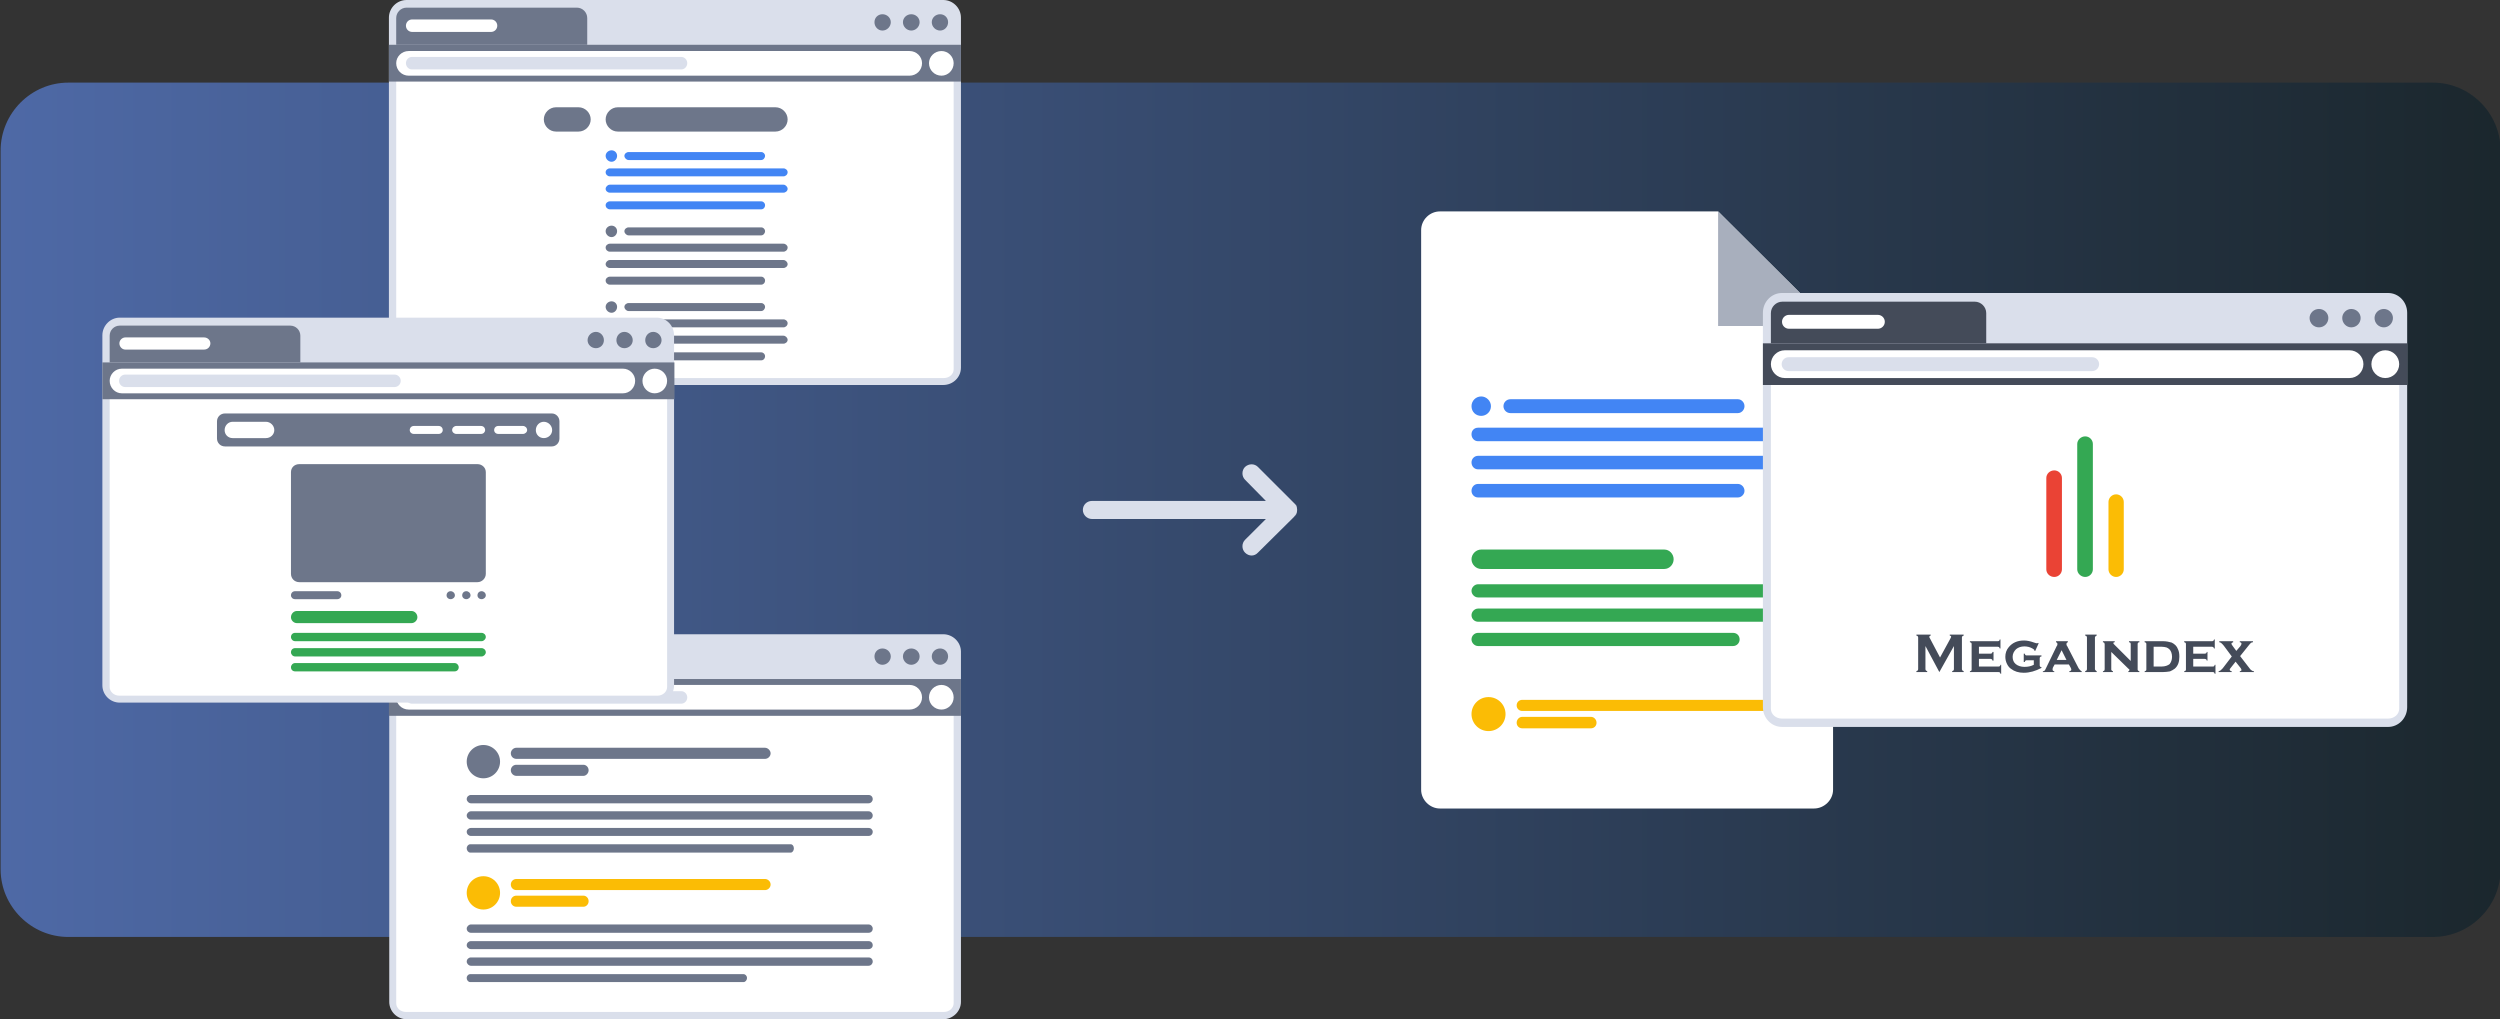 <svg width="1300" height="530" viewBox="0 0 1300 530" fill="none" xmlns="http://www.w3.org/2000/svg">
<rect x="0" y="0" width="1300" height="530" fill="#333333" stroke="none"/>
<path fill-rule="evenodd" clip-rule="evenodd" d="M35.535 487.217H1265.1C1284.42 487.217 1300.32 471.332 1300.32 452.016V78.345C1300.32 58.849 1284.42 42.963 1265.1 42.963H35.535C16.21 42.963 0.317 58.849 0.317 78.345V452.016C0.317 471.332 16.21 487.217 35.535 487.217V487.217Z" fill="url(#paint0_linear)"/>
<path d="M647.427 249.475C645.621 247.67 645.621 244.602 647.427 242.796C649.414 240.991 652.303 240.991 654.109 242.796L673.073 261.751L673.254 261.931C673.434 262.112 673.434 262.112 673.615 262.292C673.615 262.473 673.795 262.473 673.795 262.473C673.795 262.653 673.795 262.653 673.795 262.653H673.976C674.337 263.375 674.518 264.278 674.518 265.181C674.518 266.083 674.337 266.805 673.976 267.527H673.795V267.708C673.795 267.888 673.615 267.888 673.615 267.888V268.069C673.434 268.069 673.434 268.249 673.254 268.249V268.43H673.073V268.61L654.109 287.384C652.303 289.37 649.414 289.37 647.427 287.384C645.621 285.579 645.621 282.51 647.427 280.705L658.263 269.874H567.78C565.251 269.874 563.084 267.708 563.084 265.181C563.084 262.473 565.251 260.487 567.78 260.487H658.263L647.427 249.475V249.475Z" fill="#DADFEB"/>
<path fill-rule="evenodd" clip-rule="evenodd" d="M211.445 0H490.481C495.538 0 499.692 4.152 499.692 9.206V191.168C499.692 196.223 495.538 200.194 490.481 200.194H211.445C206.388 200.194 202.234 196.223 202.234 191.168V9.206C202.234 4.152 206.388 0 211.445 0V0Z" fill="#DADFEB"/>
<path d="M490.842 28.161H211.084C208.291 28.161 206.027 30.181 206.027 32.674V192.071C206.027 194.563 208.291 196.584 211.084 196.584H490.842C493.635 196.584 495.899 194.563 495.899 192.071V32.674C495.899 30.181 493.635 28.161 490.842 28.161Z" fill="white"/>
<path fill-rule="evenodd" clip-rule="evenodd" d="M211.445 3.971H299.942C303.012 3.971 305.36 6.499 305.36 9.387V23.287H206.027V9.387C206.027 6.499 208.375 3.971 211.445 3.971V3.971Z" fill="#6D768A"/>
<path fill-rule="evenodd" clip-rule="evenodd" d="M214.335 10.109H255.332C257.138 10.109 258.583 11.553 258.583 13.358C258.583 15.164 257.138 16.608 255.332 16.608H214.335C212.528 16.608 211.084 15.164 211.084 13.358C211.084 11.553 212.528 10.109 214.335 10.109Z" fill="white"/>
<path fill-rule="evenodd" clip-rule="evenodd" d="M488.855 7.401C491.203 7.401 493.009 9.206 493.009 11.553C493.009 13.9 491.203 15.886 488.855 15.886C486.507 15.886 484.521 13.9 484.521 11.553C484.521 9.206 486.507 7.401 488.855 7.401V7.401Z" fill="#6D768A"/>
<path fill-rule="evenodd" clip-rule="evenodd" d="M473.865 7.401C476.213 7.401 478.199 9.206 478.199 11.553C478.199 13.9 476.213 15.886 473.865 15.886C471.517 15.886 469.53 13.9 469.53 11.553C469.53 9.206 471.517 7.401 473.865 7.401V7.401Z" fill="#6D768A"/>
<path fill-rule="evenodd" clip-rule="evenodd" d="M458.875 7.401C461.223 7.401 463.209 9.206 463.209 11.553C463.209 13.9 461.223 15.886 458.875 15.886C456.527 15.886 454.721 13.9 454.721 11.553C454.721 9.206 456.527 7.401 458.875 7.401V7.401Z" fill="#6D768A"/>
<path d="M499.692 23.287H202.234V42.422H499.692V23.287Z" fill="#6D768A"/>
<path fill-rule="evenodd" clip-rule="evenodd" d="M212.528 26.536H472.962C476.574 26.536 479.464 29.424 479.464 32.854C479.464 36.465 476.574 39.353 472.962 39.353H212.528C208.916 39.353 206.027 36.465 206.027 32.854C206.027 29.424 208.916 26.536 212.528 26.536V26.536Z" fill="white"/>
<path fill-rule="evenodd" clip-rule="evenodd" d="M489.578 26.536C493.009 26.536 495.899 29.424 495.899 32.854C495.899 36.465 493.009 39.353 489.578 39.353C485.966 39.353 483.076 36.465 483.076 32.854C483.076 29.424 485.966 26.536 489.578 26.536V26.536Z" fill="white"/>
<path fill-rule="evenodd" clip-rule="evenodd" d="M214.154 29.605H354.304C355.929 29.605 357.374 31.049 357.374 32.854C357.374 34.659 355.929 36.103 354.304 36.103H214.154C212.528 36.103 211.084 34.659 211.084 32.854C211.084 31.049 212.528 29.605 214.154 29.605V29.605Z" fill="#DADFEB"/>
<path fill-rule="evenodd" clip-rule="evenodd" d="M289.105 55.78H300.845C304.276 55.78 307.166 58.668 307.166 62.098C307.166 65.528 304.276 68.416 300.845 68.416H289.105C285.674 68.416 282.784 65.528 282.784 62.098C282.784 58.668 285.674 55.78 289.105 55.78Z" fill="#6D768A"/>
<path fill-rule="evenodd" clip-rule="evenodd" d="M326.852 79.067H395.843C396.927 79.067 397.83 79.969 397.83 81.052C397.83 82.136 396.927 83.219 395.843 83.219H326.852C325.768 83.219 324.685 82.136 324.685 81.052C324.685 79.969 325.768 79.067 326.852 79.067Z" fill="#4285F4"/>
<path fill-rule="evenodd" clip-rule="evenodd" d="M326.852 118.239H395.843C396.927 118.239 397.83 119.142 397.83 120.225C397.83 121.308 396.927 122.391 395.843 122.391H326.852C325.768 122.391 324.685 121.308 324.685 120.225C324.685 119.142 325.768 118.239 326.852 118.239Z" fill="#6D768A"/>
<path fill-rule="evenodd" clip-rule="evenodd" d="M326.852 157.592H395.843C396.927 157.592 397.83 158.495 397.83 159.578C397.83 160.661 396.927 161.744 395.843 161.744H326.852C325.768 161.744 324.685 160.661 324.685 159.578C324.685 158.495 325.768 157.592 326.852 157.592Z" fill="#6D768A"/>
<path fill-rule="evenodd" clip-rule="evenodd" d="M317.099 87.551H407.402C408.486 87.551 409.569 88.454 409.569 89.537C409.569 90.8 408.486 91.703 407.402 91.703H317.099C316.016 91.703 314.932 90.8 314.932 89.537C314.932 88.454 316.016 87.551 317.099 87.551Z" fill="#4285F4"/>
<path fill-rule="evenodd" clip-rule="evenodd" d="M317.099 126.723H407.402C408.486 126.723 409.569 127.626 409.569 128.709C409.569 129.973 408.486 130.875 407.402 130.875H317.099C316.016 130.875 314.932 129.973 314.932 128.709C314.932 127.626 316.016 126.723 317.099 126.723Z" fill="#6D768A"/>
<path fill-rule="evenodd" clip-rule="evenodd" d="M317.099 166.076H407.402C408.486 166.076 409.569 166.979 409.569 168.062C409.569 169.326 408.486 170.228 407.402 170.228H317.099C316.016 170.228 314.932 169.326 314.932 168.062C314.932 166.979 316.016 166.076 317.099 166.076Z" fill="#6D768A"/>
<path fill-rule="evenodd" clip-rule="evenodd" d="M317.099 96.035H407.402C408.486 96.035 409.569 97.118 409.569 98.202C409.569 99.285 408.486 100.187 407.402 100.187H317.099C316.016 100.187 314.932 99.285 314.932 98.202C314.932 97.118 316.016 96.035 317.099 96.035Z" fill="#4285F4"/>
<path fill-rule="evenodd" clip-rule="evenodd" d="M317.099 135.208H407.402C408.486 135.208 409.569 136.291 409.569 137.374C409.569 138.457 408.486 139.36 407.402 139.36H317.099C316.016 139.36 314.932 138.457 314.932 137.374C314.932 136.291 316.016 135.208 317.099 135.208Z" fill="#6D768A"/>
<path fill-rule="evenodd" clip-rule="evenodd" d="M317.099 174.561H407.402C408.486 174.561 409.569 175.644 409.569 176.727C409.569 177.81 408.486 178.713 407.402 178.713H317.099C316.016 178.713 314.932 177.81 314.932 176.727C314.932 175.644 316.016 174.561 317.099 174.561Z" fill="#6D768A"/>
<path fill-rule="evenodd" clip-rule="evenodd" d="M317.099 104.7H395.843C396.927 104.7 397.83 105.603 397.83 106.686C397.83 107.95 396.927 108.852 395.843 108.852H317.099C316.016 108.852 314.932 107.95 314.932 106.686C314.932 105.603 316.016 104.7 317.099 104.7Z" fill="#4285F4"/>
<path fill-rule="evenodd" clip-rule="evenodd" d="M317.099 143.873H395.843C396.927 143.873 397.83 144.775 397.83 145.858C397.83 147.122 396.927 148.025 395.843 148.025H317.099C316.016 148.025 314.932 147.122 314.932 145.858C314.932 144.775 316.016 143.873 317.099 143.873Z" fill="#6D768A"/>
<path fill-rule="evenodd" clip-rule="evenodd" d="M317.099 183.225H395.843C396.927 183.225 397.83 184.128 397.83 185.211C397.83 186.475 396.927 187.377 395.843 187.377H317.099C316.016 187.377 314.932 186.475 314.932 185.211C314.932 184.128 316.016 183.225 317.099 183.225Z" fill="#6D768A"/>
<path fill-rule="evenodd" clip-rule="evenodd" d="M318.002 78.164C319.628 78.164 320.892 79.428 320.892 81.052C320.892 82.677 319.628 84.121 318.002 84.121C316.377 84.121 314.932 82.677 314.932 81.052C314.932 79.428 316.377 78.164 318.002 78.164Z" fill="#4285F4"/>
<path fill-rule="evenodd" clip-rule="evenodd" d="M318.002 117.337C319.628 117.337 320.892 118.6 320.892 120.225C320.892 121.849 319.628 123.294 318.002 123.294C316.377 123.294 314.932 121.849 314.932 120.225C314.932 118.6 316.377 117.337 318.002 117.337Z" fill="#6D768A"/>
<path fill-rule="evenodd" clip-rule="evenodd" d="M318.002 156.689C319.628 156.689 320.892 157.953 320.892 159.578C320.892 161.202 319.628 162.646 318.002 162.646C316.377 162.646 314.932 161.202 314.932 159.578C314.932 157.953 316.377 156.689 318.002 156.689Z" fill="#6D768A"/>
<path fill-rule="evenodd" clip-rule="evenodd" d="M321.253 55.78H403.248C406.68 55.78 409.569 58.668 409.569 62.098C409.569 65.528 406.68 68.416 403.248 68.416H321.253C317.822 68.416 314.932 65.528 314.932 62.098C314.932 58.668 317.822 55.78 321.253 55.78Z" fill="#6D768A"/>
<path fill-rule="evenodd" clip-rule="evenodd" d="M211.445 329.806H490.481C495.538 329.806 499.691 333.958 499.691 338.832V520.974C499.691 525.848 495.538 530 490.481 530H211.445C206.388 530 202.414 525.848 202.414 520.974V338.832C202.414 333.958 206.388 329.806 211.445 329.806V329.806Z" fill="#DADFEB"/>
<path d="M490.842 357.786H211.084C208.291 357.786 206.027 359.807 206.027 362.299V521.696C206.027 524.189 208.291 526.209 211.084 526.209H490.842C493.635 526.209 495.899 524.189 495.899 521.696V362.299C495.899 359.807 493.635 357.786 490.842 357.786Z" fill="white"/>
<path fill-rule="evenodd" clip-rule="evenodd" d="M211.445 333.777H299.942C303.012 333.777 305.36 336.124 305.36 339.193V353.093H206.027V339.193C206.027 336.124 208.375 333.777 211.445 333.777V333.777Z" fill="#6D768A"/>
<path fill-rule="evenodd" clip-rule="evenodd" d="M214.335 339.915H255.332C257.138 339.915 258.583 341.359 258.583 343.164C258.583 344.969 257.138 346.414 255.332 346.414H214.335C212.528 346.414 211.084 344.969 211.084 343.164C211.084 341.359 212.528 339.915 214.335 339.915Z" fill="white"/>
<path fill-rule="evenodd" clip-rule="evenodd" d="M488.855 337.207C491.203 337.207 493.009 339.012 493.009 341.359C493.009 343.706 491.203 345.691 488.855 345.691C486.507 345.691 484.521 343.706 484.521 341.359C484.521 339.012 486.507 337.207 488.855 337.207Z" fill="#6D768A"/>
<path fill-rule="evenodd" clip-rule="evenodd" d="M473.865 337.207C476.213 337.207 478.199 339.012 478.199 341.359C478.199 343.706 476.213 345.691 473.865 345.691C471.517 345.691 469.53 343.706 469.53 341.359C469.53 339.012 471.517 337.207 473.865 337.207Z" fill="#6D768A"/>
<path fill-rule="evenodd" clip-rule="evenodd" d="M458.875 337.207C461.223 337.207 463.209 339.012 463.209 341.359C463.209 343.706 461.223 345.691 458.875 345.691C456.527 345.691 454.721 343.706 454.721 341.359C454.721 339.012 456.527 337.207 458.875 337.207Z" fill="#6D768A"/>
<path d="M499.692 353.093H202.234V372.228H499.692V353.093Z" fill="#6D768A"/>
<path fill-rule="evenodd" clip-rule="evenodd" d="M212.528 356.161H472.962C476.574 356.161 479.464 359.05 479.464 362.66C479.464 366.09 476.574 368.978 472.962 368.978H212.528C208.916 368.978 206.027 366.09 206.027 362.66C206.027 359.05 208.916 356.161 212.528 356.161V356.161Z" fill="white"/>
<path fill-rule="evenodd" clip-rule="evenodd" d="M489.578 356.161C493.009 356.161 495.899 359.05 495.899 362.66C495.899 366.09 493.009 368.978 489.578 368.978C485.966 368.978 483.076 366.09 483.076 362.66C483.076 359.05 485.966 356.161 489.578 356.161Z" fill="white"/>
<path fill-rule="evenodd" clip-rule="evenodd" d="M214.154 359.411H354.304C355.929 359.411 357.374 360.855 357.374 362.66C357.374 364.465 355.929 365.909 354.304 365.909H214.154C212.528 365.909 211.084 364.465 211.084 362.66C211.084 360.855 212.528 359.411 214.154 359.411V359.411Z" fill="#DADFEB"/>
<path fill-rule="evenodd" clip-rule="evenodd" d="M244.857 413.386H451.65C452.915 413.386 453.818 414.288 453.818 415.552C453.818 416.635 452.915 417.718 451.65 417.718H244.857C243.773 417.718 242.69 416.635 242.69 415.552C242.69 414.288 243.773 413.386 244.857 413.386Z" fill="#6D768A"/>
<path fill-rule="evenodd" clip-rule="evenodd" d="M244.496 439.019H411.195C412.098 439.019 412.82 439.922 412.82 441.185C412.82 442.268 412.098 443.352 411.195 443.352H244.496C243.593 443.352 242.69 442.268 242.69 441.185C242.69 439.922 243.593 439.019 244.496 439.019Z" fill="#6D768A"/>
<path fill-rule="evenodd" clip-rule="evenodd" d="M244.857 421.87H451.65C452.915 421.87 453.818 422.953 453.818 424.036C453.818 425.3 452.915 426.202 451.65 426.202H244.857C243.773 426.202 242.69 425.3 242.69 424.036C242.69 422.953 243.773 421.87 244.857 421.87Z" fill="#6D768A"/>
<path fill-rule="evenodd" clip-rule="evenodd" d="M244.857 430.535H451.65C452.915 430.535 453.818 431.437 453.818 432.52C453.818 433.784 452.915 434.687 451.65 434.687H244.857C243.773 434.687 242.69 433.784 242.69 432.52C242.69 431.437 243.773 430.535 244.857 430.535Z" fill="#6D768A"/>
<path fill-rule="evenodd" clip-rule="evenodd" d="M268.516 397.681H303.373C304.818 397.681 306.082 398.944 306.082 400.569C306.082 402.013 304.818 403.457 303.373 403.457H268.516C266.891 403.457 265.627 402.013 265.627 400.569C265.627 398.944 266.891 397.681 268.516 397.681V397.681Z" fill="#6D768A"/>
<path fill-rule="evenodd" clip-rule="evenodd" d="M268.516 465.736H303.373C304.818 465.736 306.082 466.999 306.082 468.624C306.082 470.249 304.818 471.512 303.373 471.512H268.516C266.891 471.512 265.627 470.249 265.627 468.624C265.627 466.999 266.891 465.736 268.516 465.736V465.736Z" fill="#FBBC05"/>
<path fill-rule="evenodd" clip-rule="evenodd" d="M268.516 388.835H397.83C399.275 388.835 400.72 390.279 400.72 391.723C400.72 393.348 399.275 394.612 397.83 394.612H268.516C266.891 394.612 265.627 393.348 265.627 391.723C265.627 390.279 266.891 388.835 268.516 388.835V388.835Z" fill="#6D768A"/>
<path fill-rule="evenodd" clip-rule="evenodd" d="M268.516 457.071H397.83C399.275 457.071 400.72 458.334 400.72 459.959C400.72 461.584 399.275 462.847 397.83 462.847H268.516C266.891 462.847 265.627 461.584 265.627 459.959C265.627 458.334 266.891 457.071 268.516 457.071V457.071Z" fill="#FBBC05"/>
<path fill-rule="evenodd" clip-rule="evenodd" d="M244.857 480.719H451.65C452.915 480.719 453.818 481.802 453.818 482.885C453.818 484.149 452.915 485.051 451.65 485.051H244.857C243.773 485.051 242.69 484.149 242.69 482.885C242.69 481.802 243.773 480.719 244.857 480.719Z" fill="#6D768A"/>
<path fill-rule="evenodd" clip-rule="evenodd" d="M244.496 506.533H386.632C387.535 506.533 388.438 507.435 388.438 508.518C388.438 509.782 387.535 510.685 386.632 510.685H244.496C243.593 510.685 242.69 509.782 242.69 508.518C242.69 507.435 243.593 506.533 244.496 506.533Z" fill="#6D768A"/>
<path fill-rule="evenodd" clip-rule="evenodd" d="M244.857 489.384H451.65C452.915 489.384 453.818 490.286 453.818 491.55C453.818 492.633 452.915 493.535 451.65 493.535H244.857C243.773 493.535 242.69 492.633 242.69 491.55C242.69 490.286 243.773 489.384 244.857 489.384Z" fill="#6D768A"/>
<path fill-rule="evenodd" clip-rule="evenodd" d="M244.857 497.868H451.65C452.915 497.868 453.818 498.771 453.818 500.034C453.818 501.117 452.915 502.2 451.65 502.2H244.857C243.773 502.2 242.69 501.117 242.69 500.034C242.69 498.771 243.773 497.868 244.857 497.868Z" fill="#6D768A"/>
<path d="M251.359 404.721C256.146 404.721 260.028 400.841 260.028 396.056C260.028 391.27 256.146 387.391 251.359 387.391C246.571 387.391 242.69 391.27 242.69 396.056C242.69 400.841 246.571 404.721 251.359 404.721Z" fill="#6D768A"/>
<path d="M251.359 472.956C256.146 472.956 260.028 469.077 260.028 464.292C260.028 459.506 256.146 455.627 251.359 455.627C246.571 455.627 242.69 459.506 242.69 464.292C242.69 469.077 246.571 472.956 251.359 472.956Z" fill="#FBBC05"/>
<path fill-rule="evenodd" clip-rule="evenodd" d="M62.264 165.174H341.481C346.538 165.174 350.511 169.326 350.511 174.38V356.342C350.511 361.396 346.538 365.368 341.481 365.368H62.264C57.388 365.368 53.234 361.396 53.234 356.342V174.38C53.234 169.326 57.388 165.174 62.264 165.174V165.174Z" fill="#DADFEB"/>
<path d="M341.842 193.334H62.084C59.291 193.334 57.027 195.355 57.027 197.847V357.245C57.027 359.737 59.291 361.758 62.084 361.758H341.842C344.635 361.758 346.899 359.737 346.899 357.245V197.847C346.899 195.355 344.635 193.334 341.842 193.334Z" fill="white"/>
<path d="M62.264 169.326H150.942C153.832 169.326 156.179 171.672 156.179 174.561V188.46H57.027V174.561C57.027 171.672 59.375 169.326 62.264 169.326V169.326Z" fill="#6D768A"/>
<path fill-rule="evenodd" clip-rule="evenodd" d="M65.154 175.463H106.152C107.958 175.463 109.403 176.907 109.403 178.532C109.403 180.337 107.958 181.781 106.152 181.781H65.154C63.529 181.781 62.084 180.337 62.084 178.532C62.084 176.907 63.529 175.463 65.154 175.463V175.463Z" fill="white"/>
<path fill-rule="evenodd" clip-rule="evenodd" d="M339.675 172.575C342.023 172.575 344.009 174.561 344.009 176.907C344.009 179.254 342.023 181.059 339.675 181.059C337.327 181.059 335.521 179.254 335.521 176.907C335.521 174.561 337.327 172.575 339.675 172.575Z" fill="#6D768A"/>
<path fill-rule="evenodd" clip-rule="evenodd" d="M324.685 172.575C327.032 172.575 329.019 174.561 329.019 176.907C329.019 179.254 327.032 181.059 324.685 181.059C322.337 181.059 320.531 179.254 320.531 176.907C320.531 174.561 322.337 172.575 324.685 172.575Z" fill="#6D768A"/>
<path fill-rule="evenodd" clip-rule="evenodd" d="M309.875 172.575C312.223 172.575 314.029 174.561 314.029 176.907C314.029 179.254 312.223 181.059 309.875 181.059C307.527 181.059 305.54 179.254 305.54 176.907C305.54 174.561 307.527 172.575 309.875 172.575Z" fill="#6D768A"/>
<path d="M350.692 188.46H53.234V207.595H350.692V188.46Z" fill="#6D768A"/>
<path fill-rule="evenodd" clip-rule="evenodd" d="M63.348 191.71H323.962C327.394 191.71 330.283 194.598 330.283 198.028C330.283 201.638 327.394 204.527 323.962 204.527H63.348C59.917 204.527 57.027 201.638 57.027 198.028C57.027 194.598 59.917 191.71 63.348 191.71V191.71Z" fill="white"/>
<path fill-rule="evenodd" clip-rule="evenodd" d="M340.397 191.71C344.009 191.71 346.899 194.598 346.899 198.028C346.899 201.638 344.009 204.527 340.397 204.527C336.966 204.527 334.076 201.638 334.076 198.028C334.076 194.598 336.966 191.71 340.397 191.71Z" fill="white"/>
<path fill-rule="evenodd" clip-rule="evenodd" d="M65.154 194.779H205.124C206.93 194.779 208.375 196.223 208.375 198.028C208.375 199.833 206.93 201.277 205.124 201.277H65.154C63.348 201.277 61.903 199.833 61.903 198.028C61.903 196.223 63.348 194.779 65.154 194.779Z" fill="#DADFEB"/>
<path fill-rule="evenodd" clip-rule="evenodd" d="M120.961 219.329H138.3C140.647 219.329 142.634 221.315 142.634 223.661C142.634 226.008 140.647 227.813 138.3 227.813H120.961C118.614 227.813 116.807 226.008 116.807 223.661C116.807 221.315 118.614 219.329 120.961 219.329ZM259.125 221.495H271.948C273.031 221.495 274.115 222.398 274.115 223.661C274.115 224.745 273.031 225.647 271.948 225.647H259.125C257.861 225.647 256.957 224.745 256.957 223.661C256.957 222.398 257.861 221.495 259.125 221.495V221.495ZM237.271 221.495H250.094C251.359 221.495 252.262 222.398 252.262 223.661C252.262 224.745 251.359 225.647 250.094 225.647H237.271C236.188 225.647 235.104 224.745 235.104 223.661C235.104 222.398 236.188 221.495 237.271 221.495ZM215.238 221.495H228.061C229.325 221.495 230.228 222.398 230.228 223.661C230.228 224.745 229.325 225.647 228.061 225.647H215.238C213.973 225.647 213.07 224.745 213.07 223.661C213.07 222.398 213.973 221.495 215.238 221.495V221.495ZM282.784 219.329C285.132 219.329 287.119 221.315 287.119 223.661C287.119 226.008 285.132 227.813 282.784 227.813C280.436 227.813 278.63 226.008 278.63 223.661C278.63 221.315 280.436 219.329 282.784 219.329ZM116.988 214.997H286.938C289.105 214.997 290.911 216.802 290.911 219.148V227.994C290.911 230.341 289.105 232.146 286.938 232.146H116.988C114.64 232.146 112.834 230.341 112.834 227.994V219.148C112.834 216.802 114.64 214.997 116.988 214.997V214.997Z" fill="#6D768A"/>
<path fill-rule="evenodd" clip-rule="evenodd" d="M155.638 241.352H248.288C250.636 241.352 252.623 243.157 252.623 245.504V298.396C252.623 300.743 250.636 302.728 248.288 302.728H155.638C153.109 302.728 151.303 300.743 151.303 298.396V245.504C151.303 243.157 153.109 241.352 155.638 241.352V241.352Z" fill="#6D768A"/>
<path fill-rule="evenodd" clip-rule="evenodd" d="M153.47 307.422H175.324C176.588 307.422 177.491 308.324 177.491 309.588C177.491 310.671 176.588 311.574 175.324 311.574H153.47C152.206 311.574 151.303 310.671 151.303 309.588C151.303 308.324 152.206 307.422 153.47 307.422Z" fill="#6D768A"/>
<path fill-rule="evenodd" clip-rule="evenodd" d="M154.373 317.711H213.973C215.599 317.711 217.044 319.155 217.044 320.961C217.044 322.585 215.599 324.029 213.973 324.029H154.373C152.748 324.029 151.303 322.585 151.303 320.961C151.303 319.155 152.748 317.711 154.373 317.711V317.711Z" fill="#34A853"/>
<path fill-rule="evenodd" clip-rule="evenodd" d="M153.47 329.084H250.456C251.539 329.084 252.623 329.986 252.623 331.25C252.623 332.333 251.539 333.416 250.456 333.416H153.47C152.206 333.416 151.303 332.333 151.303 331.25C151.303 329.986 152.206 329.084 153.47 329.084Z" fill="#34A853"/>
<path fill-rule="evenodd" clip-rule="evenodd" d="M153.47 337.027H250.456C251.539 337.027 252.623 337.929 252.623 339.193C252.623 340.276 251.539 341.359 250.456 341.359H153.47C152.206 341.359 151.303 340.276 151.303 339.193C151.303 337.929 152.206 337.027 153.47 337.027Z" fill="#34A853"/>
<path fill-rule="evenodd" clip-rule="evenodd" d="M153.47 344.789H236.368C237.633 344.789 238.536 345.872 238.536 346.955C238.536 348.219 237.633 349.121 236.368 349.121H153.47C152.206 349.121 151.303 348.219 151.303 346.955C151.303 345.872 152.206 344.789 153.47 344.789Z" fill="#34A853"/>
<path fill-rule="evenodd" clip-rule="evenodd" d="M242.509 307.422C243.593 307.422 244.676 308.324 244.676 309.588C244.676 310.671 243.593 311.574 242.509 311.574C241.245 311.574 240.342 310.671 240.342 309.588C240.342 308.324 241.245 307.422 242.509 307.422Z" fill="#6D768A"/>
<path fill-rule="evenodd" clip-rule="evenodd" d="M234.382 307.422C235.465 307.422 236.549 308.324 236.549 309.588C236.549 310.671 235.465 311.574 234.382 311.574C233.118 311.574 232.215 310.671 232.215 309.588C232.215 308.324 233.118 307.422 234.382 307.422Z" fill="#6D768A"/>
<path fill-rule="evenodd" clip-rule="evenodd" d="M250.456 307.422C251.539 307.422 252.623 308.324 252.623 309.588C252.623 310.671 251.539 311.574 250.456 311.574C249.191 311.574 248.288 310.671 248.288 309.588C248.288 308.324 249.191 307.422 250.456 307.422Z" fill="#6D768A"/>
<path fill-rule="evenodd" clip-rule="evenodd" d="M748.747 109.935H893.412L953.192 169.506V410.678C953.192 415.913 948.677 420.426 943.259 420.426H748.747C743.509 420.426 738.994 415.913 738.994 410.678V119.683C738.994 114.268 743.509 109.935 748.747 109.935V109.935Z" fill="white"/>
<path fill-rule="evenodd" clip-rule="evenodd" d="M785.41 207.595H903.707C905.513 207.595 907.138 209.22 907.138 211.206C907.138 213.191 905.513 214.816 903.707 214.816H785.41C783.423 214.816 781.798 213.191 781.798 211.206C781.798 209.22 783.423 207.595 785.41 207.595Z" fill="#4285F4"/>
<path fill-rule="evenodd" clip-rule="evenodd" d="M768.613 222.398H923.573C925.379 222.398 927.005 223.842 927.005 225.828C927.005 227.813 925.379 229.438 923.573 229.438H768.613C766.627 229.438 765.182 227.813 765.182 225.828C765.182 223.842 766.627 222.398 768.613 222.398Z" fill="#4285F4"/>
<path fill-rule="evenodd" clip-rule="evenodd" d="M768.613 237.02H923.573C925.379 237.02 927.005 238.644 927.005 240.45C927.005 242.435 925.379 244.06 923.573 244.06H768.613C766.627 244.06 765.182 242.435 765.182 240.45C765.182 238.644 766.627 237.02 768.613 237.02Z" fill="#4285F4"/>
<path fill-rule="evenodd" clip-rule="evenodd" d="M768.613 251.642H903.707C905.513 251.642 907.138 253.266 907.138 255.252C907.138 257.057 905.513 258.682 903.707 258.682H768.613C766.627 258.682 765.182 257.057 765.182 255.252C765.182 253.266 766.627 251.642 768.613 251.642V251.642Z" fill="#4285F4"/>
<path fill-rule="evenodd" clip-rule="evenodd" d="M770.239 206.151C772.948 206.151 775.296 208.498 775.296 211.206C775.296 214.094 772.948 216.26 770.239 216.26C767.349 216.26 765.182 214.094 765.182 211.206C765.182 208.498 767.349 206.151 770.239 206.151Z" fill="#4285F4"/>
<path fill-rule="evenodd" clip-rule="evenodd" d="M770.239 285.76H865.418C868.127 285.76 870.294 288.106 870.294 290.814C870.294 293.522 868.127 295.869 865.418 295.869H770.239C767.53 295.869 765.182 293.522 765.182 290.814C765.182 288.106 767.53 285.76 770.239 285.76V285.76Z" fill="#34A853"/>
<path fill-rule="evenodd" clip-rule="evenodd" d="M768.613 303.811H923.573C925.56 303.811 927.005 305.436 927.005 307.241C927.005 309.046 925.56 310.671 923.573 310.671H768.613C766.807 310.671 765.182 309.046 765.182 307.241C765.182 305.436 766.807 303.811 768.613 303.811Z" fill="#34A853"/>
<path fill-rule="evenodd" clip-rule="evenodd" d="M768.613 316.448H923.573C925.56 316.448 927.005 318.072 927.005 319.877C927.005 321.863 925.56 323.307 923.573 323.307H768.613C766.807 323.307 765.182 321.863 765.182 319.877C765.182 318.072 766.807 316.448 768.613 316.448Z" fill="#34A853"/>
<path fill-rule="evenodd" clip-rule="evenodd" d="M768.613 329.084H901.178C903.165 329.084 904.61 330.528 904.61 332.514C904.61 334.319 903.165 335.943 901.178 335.943H768.613C766.807 335.943 765.182 334.319 765.182 332.514C765.182 330.528 766.807 329.084 768.613 329.084V329.084Z" fill="#34A853"/>
<path fill-rule="evenodd" clip-rule="evenodd" d="M791.55 372.769H827.31C828.936 372.769 830.2 374.213 830.2 375.838C830.2 377.463 828.936 378.726 827.31 378.726H791.55C789.925 378.726 788.661 377.463 788.661 375.838C788.661 374.213 789.925 372.769 791.55 372.769Z" fill="#FBBC05"/>
<path fill-rule="evenodd" clip-rule="evenodd" d="M791.55 363.924H924.115C925.74 363.924 927.005 365.187 927.005 366.812C927.005 368.437 925.74 369.7 924.115 369.7H791.55C789.925 369.7 788.661 368.437 788.661 366.812C788.661 365.187 789.925 363.924 791.55 363.924Z" fill="#FBBC05"/>
<path d="M774.032 380.17C778.919 380.17 782.881 376.21 782.881 371.325C782.881 366.44 778.919 362.48 774.032 362.48C769.144 362.48 765.182 366.44 765.182 371.325C765.182 376.21 769.144 380.17 774.032 380.17Z" fill="#FBBC05"/>
<path fill-rule="evenodd" clip-rule="evenodd" d="M893.412 109.935L953.192 169.506H893.412V109.935Z" fill="#A8AFBD"/>
<path d="M1241.8 152.357H926.644C921.157 152.357 916.71 156.964 916.71 162.646V367.715C916.71 373.397 921.157 378.004 926.644 378.004H1241.8C1247.29 378.004 1251.73 373.397 1251.73 367.715V162.646C1251.73 156.964 1247.29 152.357 1241.8 152.357Z" fill="#DADFEB"/>
<path d="M1241.8 183.948H926.644C923.452 183.948 920.864 186.211 920.864 189.002V368.617C920.864 371.409 923.452 373.672 926.644 373.672H1241.8C1244.99 373.672 1247.58 371.409 1247.58 368.617V189.002C1247.58 186.211 1244.99 183.948 1241.8 183.948Z" fill="white"/>
<path fill-rule="evenodd" clip-rule="evenodd" d="M926.824 156.87H1026.88C1030.13 156.87 1032.84 159.578 1032.84 162.827V178.532H920.864V162.827C920.864 159.578 923.573 156.87 926.824 156.87V156.87Z" fill="#444B59"/>
<path fill-rule="evenodd" clip-rule="evenodd" d="M930.256 163.73H976.491C978.477 163.73 980.103 165.354 980.103 167.34C980.103 169.326 978.477 170.95 976.491 170.95H930.256C928.269 170.95 926.643 169.326 926.643 167.34C926.643 165.354 928.269 163.73 930.256 163.73Z" fill="white"/>
<path fill-rule="evenodd" clip-rule="evenodd" d="M1239.63 160.661C1242.16 160.661 1244.33 162.827 1244.33 165.354C1244.33 168.062 1242.16 170.228 1239.63 170.228C1236.92 170.228 1234.76 168.062 1234.76 165.354C1234.76 162.827 1236.92 160.661 1239.63 160.661Z" fill="#6D768A"/>
<path fill-rule="evenodd" clip-rule="evenodd" d="M1222.66 160.661C1225.37 160.661 1227.53 162.827 1227.53 165.354C1227.53 168.062 1225.37 170.228 1222.66 170.228C1220.13 170.228 1217.96 168.062 1217.96 165.354C1217.96 162.827 1220.13 160.661 1222.66 160.661Z" fill="#6D768A"/>
<path fill-rule="evenodd" clip-rule="evenodd" d="M1205.86 160.661C1208.57 160.661 1210.74 162.827 1210.74 165.354C1210.74 168.062 1208.57 170.228 1205.86 170.228C1203.15 170.228 1200.98 168.062 1200.98 165.354C1200.98 162.827 1203.15 160.661 1205.86 160.661Z" fill="#6D768A"/>
<path d="M1251.73 178.532H916.71V200.194H1251.73V178.532Z" fill="#444B59"/>
<path fill-rule="evenodd" clip-rule="evenodd" d="M928.088 182.142H1221.75C1225.73 182.142 1228.98 185.392 1228.98 189.363C1228.98 193.334 1225.73 196.584 1221.75 196.584H928.088C924.115 196.584 920.864 193.334 920.864 189.363C920.864 185.392 924.115 182.142 928.088 182.142V182.142Z" fill="white"/>
<path fill-rule="evenodd" clip-rule="evenodd" d="M1240.36 182.142C1244.33 182.142 1247.58 185.392 1247.58 189.363C1247.58 193.334 1244.33 196.584 1240.36 196.584C1236.38 196.584 1233.13 193.334 1233.13 189.363C1233.13 185.392 1236.38 182.142 1240.36 182.142Z" fill="white"/>
<path fill-rule="evenodd" clip-rule="evenodd" d="M930.075 185.753H1087.92C1089.91 185.753 1091.54 187.377 1091.54 189.363C1091.54 191.349 1089.91 192.973 1087.92 192.973H930.075C928.088 192.973 926.463 191.349 926.463 189.363C926.463 187.377 928.088 185.753 930.075 185.753Z" fill="#DADFEB"/>
<path d="M1008.46 349.482L1001.23 335.943V348.038C1001.23 348.219 1001.41 348.399 1001.41 348.58C1001.59 348.76 1001.78 348.941 1002.14 348.941V349.482H996.538V348.941C996.899 348.941 997.08 348.76 997.26 348.58C997.26 348.399 997.441 348.219 997.441 348.038V331.431C997.441 331.25 997.26 330.889 997.26 330.889C997.08 330.708 996.899 330.528 996.538 330.528V329.986H1003.94V330.528C1003.58 330.528 1003.22 330.889 1003.22 331.25C1003.22 331.431 1003.4 331.611 1003.58 331.972L1008.82 341.901L1014.24 331.972C1014.42 331.611 1014.6 331.25 1014.6 331.069C1014.6 330.708 1014.24 330.528 1013.88 330.528V329.986H1021.1V330.528C1020.92 330.528 1020.56 330.708 1020.38 330.889C1020.38 330.889 1020.2 331.25 1020.2 331.431V348.038C1020.2 348.219 1020.38 348.399 1020.38 348.58C1020.56 348.76 1020.92 348.941 1021.1 348.941V349.482H1015.14V348.941C1015.5 348.941 1015.68 348.76 1015.86 348.58C1015.86 348.399 1016.04 348.219 1016.04 348.038V335.943L1008.46 349.482V349.482ZM1029.05 342.623V346.594H1039.16C1039.52 346.594 1039.7 346.594 1039.88 346.413C1040.06 346.233 1040.24 346.052 1040.24 345.691H1040.61V350.385H1040.24C1040.24 350.024 1040.06 349.843 1039.88 349.663C1039.7 349.482 1039.52 349.482 1039.16 349.482H1024.35V349.121C1024.71 348.941 1024.89 348.76 1025.07 348.76C1025.25 348.58 1025.25 348.219 1025.25 348.038V335.041C1025.25 334.68 1025.25 334.499 1025.07 334.319C1024.89 334.138 1024.71 333.958 1024.35 333.958V333.416H1038.8C1039.16 333.416 1039.34 333.416 1039.52 333.236C1039.7 333.236 1039.7 332.875 1039.88 332.514H1040.24V337.207H1039.88C1039.7 337.027 1039.7 336.666 1039.52 336.485C1039.34 336.485 1039.16 336.304 1038.8 336.304H1029.05V339.915H1035.19C1035.37 339.915 1035.55 339.734 1035.73 339.734C1035.91 339.554 1036.09 339.373 1036.09 339.012H1036.63V343.525H1036.09C1036.09 343.164 1035.91 342.984 1035.73 342.803C1035.55 342.803 1035.37 342.623 1035.19 342.623H1029.05ZM1057.58 343.345H1053.79C1053.61 343.345 1053.43 343.345 1053.25 343.525C1053.07 343.706 1052.89 343.886 1052.89 344.247H1052.35V339.915H1052.89C1052.89 340.276 1053.07 340.456 1053.25 340.637C1053.43 340.817 1053.61 340.817 1053.79 340.817H1061.56V341.359C1061.19 341.359 1060.83 341.54 1060.83 341.72C1060.65 341.901 1060.65 342.081 1060.65 342.442V345.872C1060.65 346.052 1060.65 346.414 1060.83 346.594C1060.83 346.775 1061.19 346.775 1061.56 346.955V347.316C1058.49 348.941 1055.42 349.843 1052.35 349.843C1049.64 349.843 1047.47 349.121 1045.84 347.858C1044.94 347.316 1044.22 346.413 1043.68 345.33C1043.13 344.247 1042.77 342.984 1042.77 341.54C1042.77 339.734 1043.31 337.929 1044.58 336.485C1046.39 334.319 1048.91 333.055 1052.53 333.055C1053.97 333.055 1055.78 333.416 1057.76 334.138C1058.67 334.499 1059.03 334.499 1059.21 334.499C1059.39 334.499 1059.57 334.499 1059.75 334.319L1060.11 334.499L1058.31 338.471H1057.94C1057.94 338.29 1057.94 338.29 1057.94 338.29C1057.94 337.929 1057.58 337.568 1056.86 337.207C1055.6 336.485 1054.15 336.124 1052.71 336.124C1050.9 336.124 1049.46 336.666 1048.37 337.568C1047.29 338.651 1046.57 339.915 1046.57 341.54C1046.57 343.164 1047.11 344.428 1048.19 345.33C1049.27 346.233 1050.9 346.775 1052.71 346.775C1054.69 346.775 1056.14 346.413 1057.58 345.691V343.345V343.345ZM1075.82 345.511H1068.42L1067.52 347.136C1067.34 347.677 1067.34 347.858 1067.34 348.219C1067.34 348.58 1067.52 348.941 1068.24 349.121V349.482H1062.28V349.121C1062.64 348.941 1063 348.941 1063.18 348.76C1063.36 348.58 1063.54 348.219 1063.72 347.858L1069.5 335.943C1069.86 335.582 1069.86 335.221 1069.86 334.86C1069.86 334.499 1069.68 334.138 1069.14 333.958V333.416H1075.28V333.958C1074.74 334.138 1074.56 334.499 1074.56 334.86C1074.56 335.221 1074.56 335.582 1074.92 335.943L1080.88 347.497C1081.24 348.038 1081.6 348.399 1081.78 348.58C1081.96 348.76 1082.14 348.941 1082.51 349.121V349.482H1076V349.121C1076.73 348.941 1077.09 348.58 1077.09 348.219C1077.09 347.858 1076.91 347.497 1076.73 347.136L1075.82 345.511V345.511ZM1074.56 343.164L1072.03 338.11L1069.5 343.164H1074.56ZM1085.22 348.038V331.431C1085.22 331.25 1085.03 330.889 1085.03 330.889C1084.85 330.708 1084.67 330.528 1084.31 330.528V329.986H1090.27V330.528C1090.09 330.528 1089.73 330.708 1089.73 330.889C1089.55 330.889 1089.37 331.25 1089.37 331.431V348.038C1089.37 348.219 1089.55 348.399 1089.73 348.58C1089.73 348.76 1090.09 348.941 1090.27 348.941V349.482H1084.31V348.941C1084.67 348.941 1084.85 348.76 1085.03 348.58C1085.03 348.399 1085.22 348.219 1085.22 348.038ZM1097.86 339.012V348.038C1097.86 348.219 1097.86 348.58 1098.04 348.58C1098.22 348.76 1098.4 348.941 1098.76 349.121V349.482H1093.52V349.121C1093.88 348.941 1094.06 348.76 1094.25 348.76C1094.25 348.58 1094.43 348.219 1094.43 348.038V335.041C1094.43 334.68 1094.25 334.499 1094.25 334.319C1094.06 334.138 1093.88 333.958 1093.52 333.958V333.416H1099.66V333.958C1099.12 333.958 1098.94 334.138 1098.94 334.499C1098.94 334.68 1099.12 334.86 1099.48 335.221L1107.97 343.706V335.041C1107.97 334.68 1107.97 334.499 1107.79 334.319C1107.79 334.138 1107.43 333.958 1107.07 333.958V333.416H1112.49V333.958C1112.13 333.958 1111.76 334.138 1111.76 334.319C1111.58 334.499 1111.58 334.68 1111.58 334.86V348.038C1111.58 348.219 1111.58 348.58 1111.76 348.58C1111.76 348.76 1112.13 348.941 1112.49 349.121V349.482H1106.71V349.121C1107.07 348.941 1107.25 348.76 1107.25 348.58C1107.25 348.399 1107.25 348.219 1107.25 348.038C1107.07 348.038 1106.71 347.677 1106.35 347.316L1097.86 339.012V339.012ZM1116.1 348.038V335.041C1116.1 334.68 1116.1 334.499 1115.92 334.319C1115.74 334.138 1115.56 333.958 1115.2 333.958V333.416H1124.59C1126.57 333.416 1128.02 333.777 1129.28 334.138C1130.73 334.86 1131.99 335.943 1132.53 337.568C1133.08 338.651 1133.26 339.915 1133.26 341.54C1133.26 344.247 1132.53 346.233 1130.91 347.677C1130.19 348.219 1129.28 348.76 1128.38 349.121C1127.3 349.302 1126.03 349.482 1124.59 349.482H1115.2V349.121C1115.56 348.941 1115.74 348.76 1115.92 348.76C1116.1 348.58 1116.1 348.219 1116.1 348.038V348.038ZM1119.89 346.594H1124.05C1125.85 346.594 1127.3 346.052 1128.2 345.33C1128.92 344.428 1129.46 343.164 1129.46 341.54C1129.46 339.915 1128.92 338.471 1128.2 337.749C1127.66 337.207 1127.12 336.846 1126.57 336.666C1125.85 336.485 1124.95 336.304 1124.05 336.304H1119.89V346.594V346.594ZM1140.48 342.623V346.594H1150.59C1150.96 346.594 1151.14 346.594 1151.32 346.413C1151.5 346.233 1151.5 346.052 1151.68 345.691H1152.04V350.385H1151.68C1151.5 350.024 1151.5 349.843 1151.32 349.663C1151.14 349.482 1150.96 349.482 1150.59 349.482H1135.78V349.121C1136.15 348.941 1136.33 348.76 1136.51 348.76C1136.69 348.58 1136.69 348.219 1136.69 348.038V335.041C1136.69 334.68 1136.69 334.499 1136.51 334.319C1136.33 334.138 1136.15 333.958 1135.78 333.958V333.416H1150.23C1150.41 333.416 1150.78 333.416 1150.96 333.236C1150.96 333.236 1151.14 332.875 1151.32 332.514H1151.68V337.207H1151.32C1151.14 337.027 1150.96 336.666 1150.96 336.485C1150.78 336.485 1150.41 336.304 1150.23 336.304H1140.48V339.915H1146.44C1146.8 339.915 1146.98 339.734 1147.16 339.734C1147.34 339.554 1147.52 339.373 1147.52 339.012H1147.89V343.525H1147.52C1147.52 343.164 1147.34 342.984 1147.16 342.803C1146.98 342.803 1146.8 342.623 1146.44 342.623H1140.48ZM1164.86 341.178L1169.74 347.497C1170.1 348.038 1170.46 348.399 1170.82 348.58C1171.18 348.941 1171.54 348.941 1172.09 349.121V349.482H1164.68V349.121C1165.22 348.941 1165.58 348.76 1165.58 348.399C1165.58 348.219 1165.4 347.858 1165.22 347.497L1162.51 344.067L1159.81 347.497C1159.62 347.677 1159.44 348.038 1159.44 348.219C1159.44 348.58 1159.81 348.941 1160.53 349.121V349.482H1153.66V349.121C1154.03 348.941 1154.39 348.76 1154.75 348.58C1154.93 348.399 1155.29 348.038 1155.83 347.497L1160.53 341.359L1156.37 335.763C1155.47 334.68 1154.75 333.958 1154.03 333.958V333.416H1161.25V333.958C1160.71 334.138 1160.35 334.319 1160.35 334.68C1160.35 335.041 1160.53 335.221 1160.89 335.763L1162.88 338.471L1165.04 335.943C1165.4 335.402 1165.58 335.041 1165.58 334.68C1165.58 334.319 1165.22 333.958 1164.68 333.958V333.416H1171.54V333.958C1171.18 333.958 1170.64 334.138 1170.46 334.319C1170.28 334.499 1169.74 335.041 1169.2 335.763L1164.86 341.178V341.178Z" fill="#444B59"/>
<path fill-rule="evenodd" clip-rule="evenodd" d="M1068.24 244.602C1070.41 244.602 1072.21 246.407 1072.21 248.573V296.049C1072.21 298.215 1070.41 300.02 1068.24 300.02C1065.89 300.02 1064.08 298.215 1064.08 296.049V248.573C1064.08 246.407 1065.89 244.602 1068.24 244.602V244.602Z" fill="#EA4335"/>
<path fill-rule="evenodd" clip-rule="evenodd" d="M1084.31 226.911C1086.48 226.911 1088.29 228.716 1088.29 230.882V296.049C1088.29 298.215 1086.48 300.02 1084.31 300.02C1082.14 300.02 1080.16 298.215 1080.16 296.049V230.882C1080.16 228.716 1082.14 226.911 1084.31 226.911V226.911Z" fill="#34A853"/>
<path fill-rule="evenodd" clip-rule="evenodd" d="M1100.39 257.057C1102.55 257.057 1104.36 258.862 1104.36 261.029V296.049C1104.36 298.215 1102.55 300.02 1100.39 300.02C1098.22 300.02 1096.41 298.215 1096.41 296.049V261.029C1096.41 258.862 1098.22 257.057 1100.39 257.057V257.057Z" fill="#FBBC05"/>
<defs>
<linearGradient id="paint0_linear" x1="0.317" y1="265.181" x2="1299.41" y2="265.181" gradientUnits="userSpaceOnUse">
<stop stop-color="#4E69A6"/>
<stop offset="1" stop-color="#1B272D"/>
</linearGradient>
</defs>
</svg>
